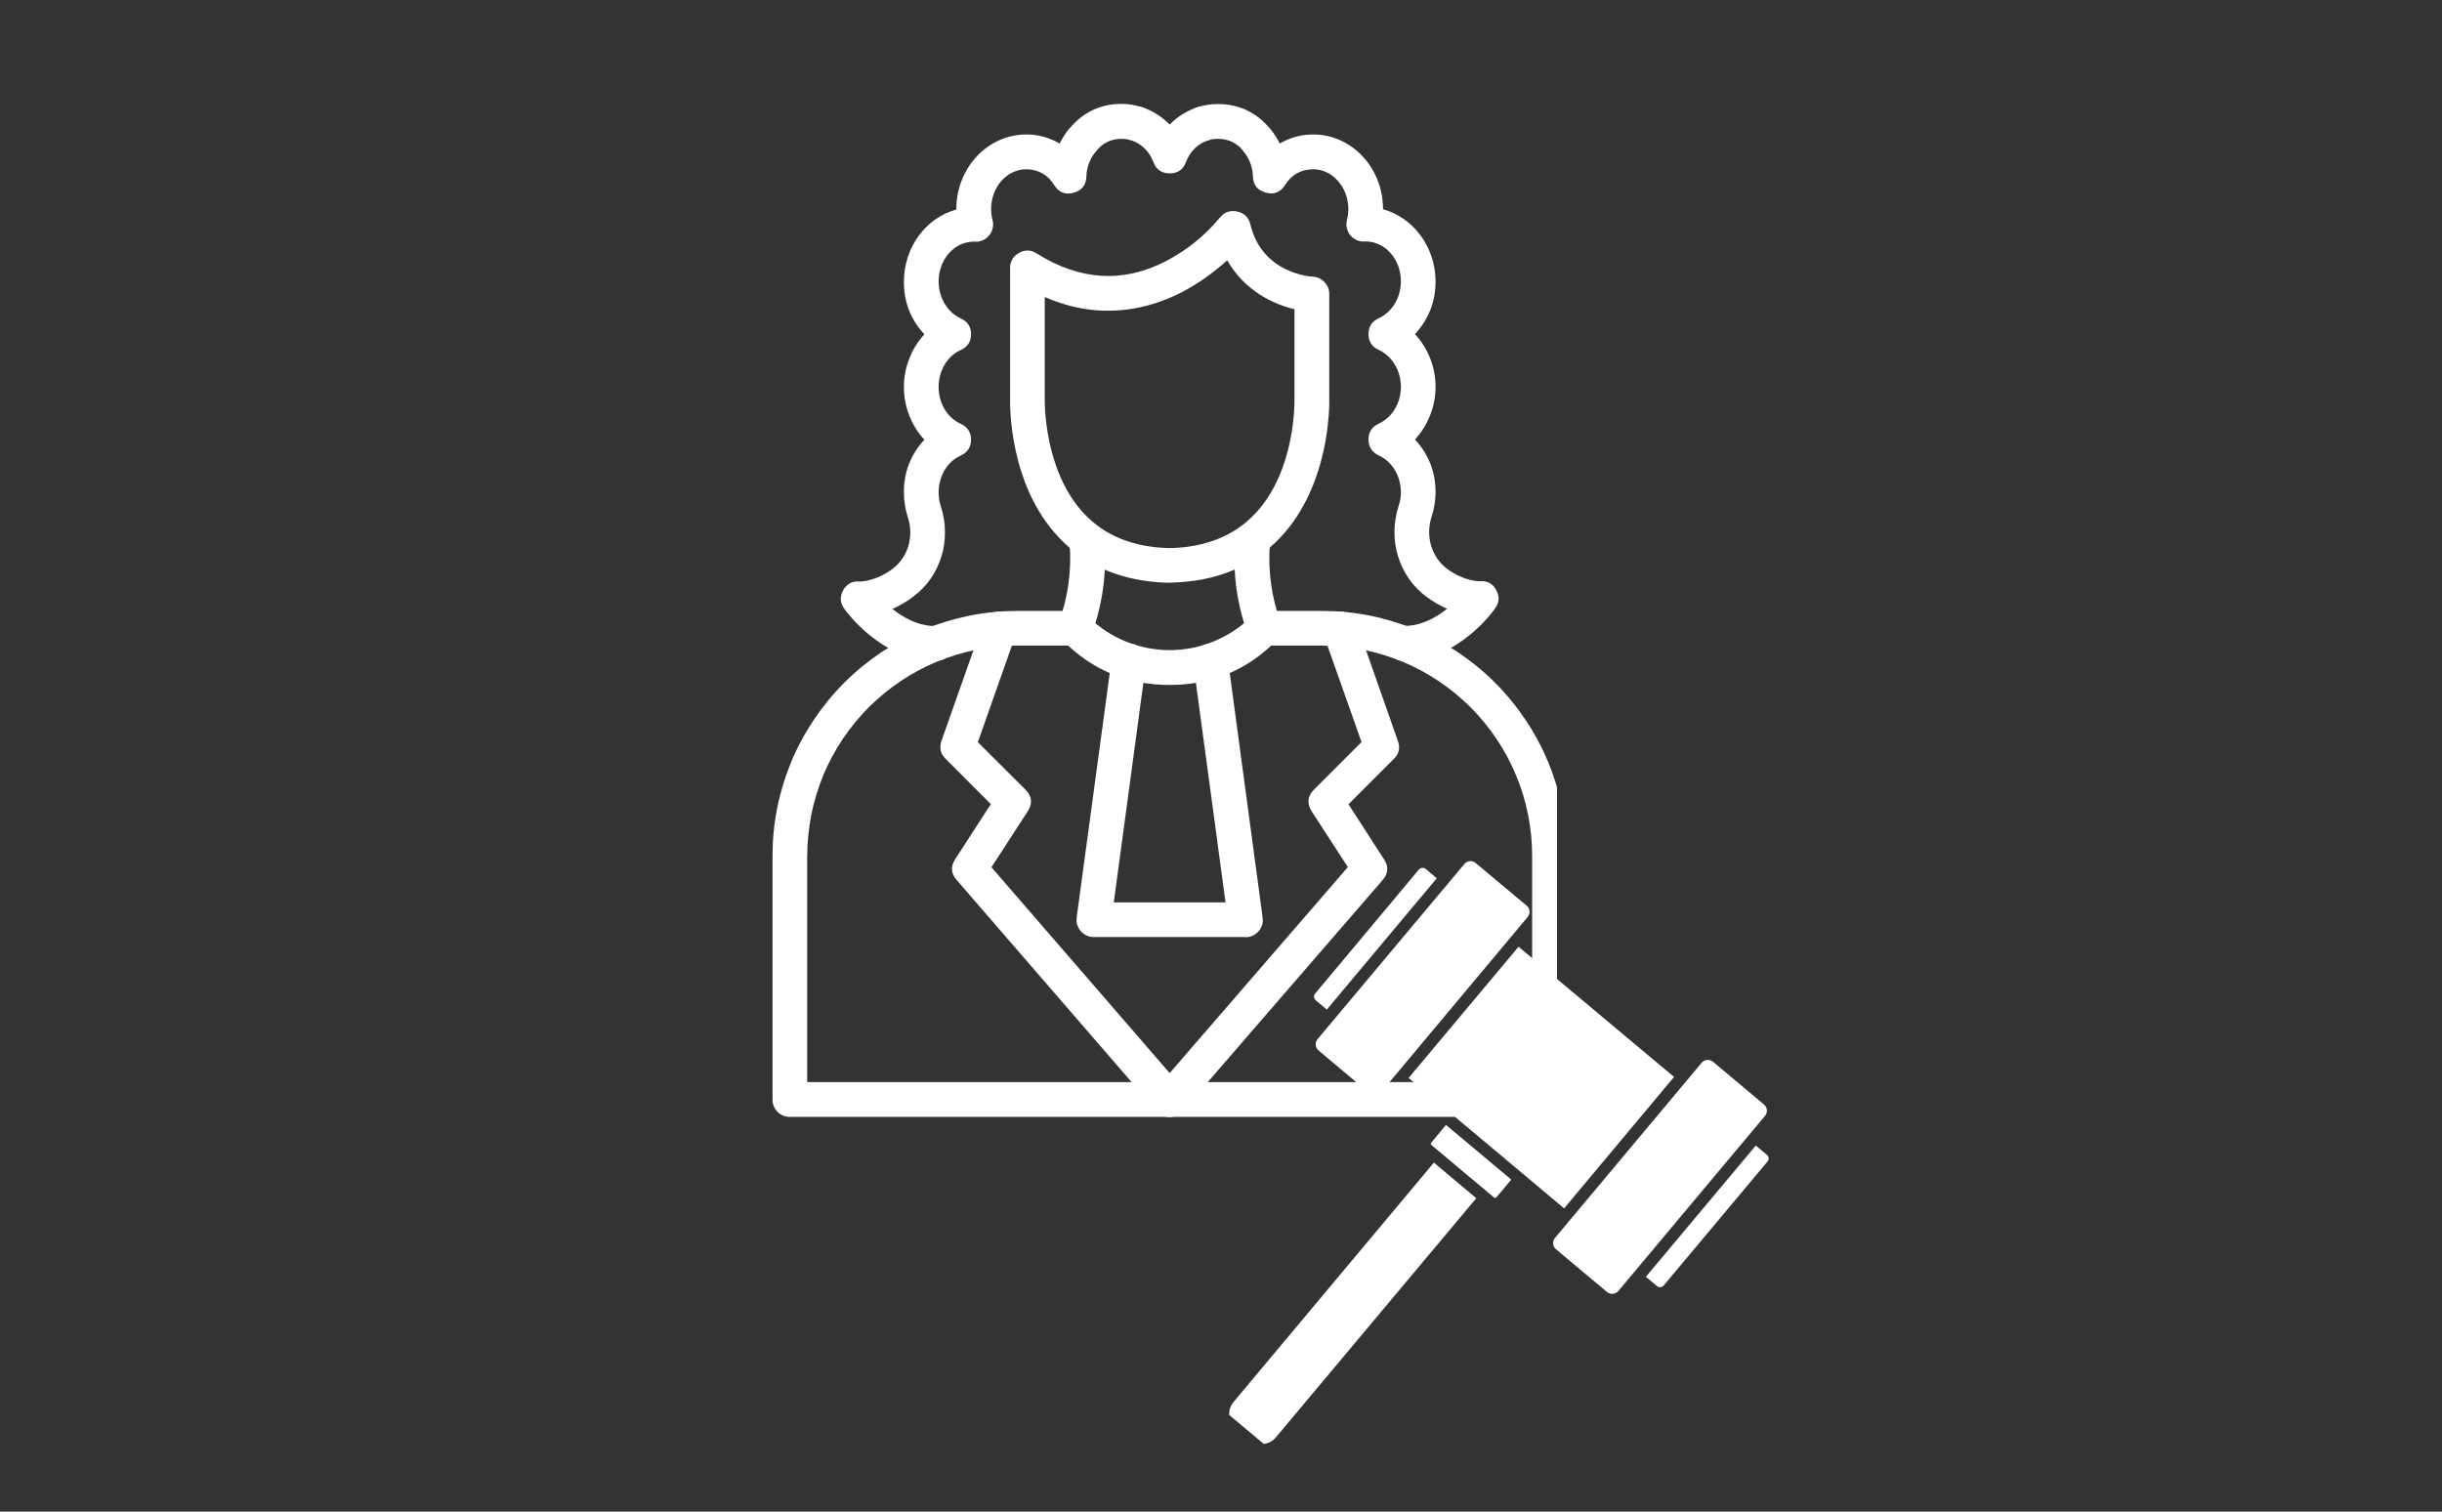<svg xmlns="http://www.w3.org/2000/svg" xmlns:xlink="http://www.w3.org/1999/xlink" width="84" zoomAndPan="magnify" viewBox="0 0 63 39" height="52" preserveAspectRatio="xMidYMid meet" version="1.0"><rect x="0" y="0" width="63" height="39" fill="#333333" stroke="none"/><defs><clipPath id="2fac364ddd"><path d="M 30 2.684 L 32 2.684 L 32 4 L 30 4 Z M 30 2.684 " clip-rule="nonzero"/></clipPath><clipPath id="9562214219"><path d="M 28 2.684 L 30 2.684 L 30 4 L 28 4 Z M 28 2.684 " clip-rule="nonzero"/></clipPath><clipPath id="a4757c15ea"><path d="M 19.918 15 L 40.168 15 L 40.168 28.934 L 19.918 28.934 Z M 19.918 15 " clip-rule="nonzero"/></clipPath><clipPath id="28d021fc6b"><path d="M 29 15 L 37 15 L 37 28.934 L 29 28.934 Z M 29 15 " clip-rule="nonzero"/></clipPath><clipPath id="c9830ba67f"><path d="M 24 15 L 31 15 L 31 28.934 L 24 28.934 Z M 24 15 " clip-rule="nonzero"/></clipPath><clipPath id="8d95d90908"><path d="M 21 2.684 L 39 2.684 L 39 18 L 21 18 Z M 21 2.684 " clip-rule="nonzero"/></clipPath><clipPath id="df1bb63553"><path d="M 42 29 L 46 29 L 46 34 L 42 34 Z M 42 29 " clip-rule="nonzero"/></clipPath><clipPath id="b08b53bef5"><path d="M 37.285 21.605 L 46.484 29.312 L 36.852 40.812 L 27.652 33.105 Z M 37.285 21.605 " clip-rule="nonzero"/></clipPath><clipPath id="191d971d36"><path d="M 37.285 21.605 L 46.484 29.312 L 36.852 40.812 L 27.652 33.105 Z M 37.285 21.605 " clip-rule="nonzero"/></clipPath><clipPath id="6db65318e7"><path d="M 36 24 L 44 24 L 44 32 L 36 32 Z M 36 24 " clip-rule="nonzero"/></clipPath><clipPath id="46d4a8a817"><path d="M 37.285 21.605 L 46.484 29.312 L 36.852 40.812 L 27.652 33.105 Z M 37.285 21.605 " clip-rule="nonzero"/></clipPath><clipPath id="d3595bcb26"><path d="M 37.285 21.605 L 46.484 29.312 L 36.852 40.812 L 27.652 33.105 Z M 37.285 21.605 " clip-rule="nonzero"/></clipPath><clipPath id="c3251acaf6"><path d="M 33 22 L 38 22 L 38 27 L 33 27 Z M 33 22 " clip-rule="nonzero"/></clipPath><clipPath id="aeeae14477"><path d="M 37.285 21.605 L 46.484 29.312 L 36.852 40.812 L 27.652 33.105 Z M 37.285 21.605 " clip-rule="nonzero"/></clipPath><clipPath id="eeda5e58eb"><path d="M 37.285 21.605 L 46.484 29.312 L 36.852 40.812 L 27.652 33.105 Z M 37.285 21.605 " clip-rule="nonzero"/></clipPath><clipPath id="39683763de"><path d="M 33 22 L 40 22 L 40 29 L 33 29 Z M 33 22 " clip-rule="nonzero"/></clipPath><clipPath id="7e78b04ba2"><path d="M 37.285 21.605 L 46.484 29.312 L 36.852 40.812 L 27.652 33.105 Z M 37.285 21.605 " clip-rule="nonzero"/></clipPath><clipPath id="75278282f9"><path d="M 37.285 21.605 L 46.484 29.312 L 36.852 40.812 L 27.652 33.105 Z M 37.285 21.605 " clip-rule="nonzero"/></clipPath><clipPath id="0b366011a3"><path d="M 40 27 L 46 27 L 46 34 L 40 34 Z M 40 27 " clip-rule="nonzero"/></clipPath><clipPath id="c14054a1a2"><path d="M 37.285 21.605 L 46.484 29.312 L 36.852 40.812 L 27.652 33.105 Z M 37.285 21.605 " clip-rule="nonzero"/></clipPath><clipPath id="4430dc985a"><path d="M 37.285 21.605 L 46.484 29.312 L 36.852 40.812 L 27.652 33.105 Z M 37.285 21.605 " clip-rule="nonzero"/></clipPath><clipPath id="8b25f86837"><path d="M 36 29 L 39 29 L 39 31 L 36 31 Z M 36 29 " clip-rule="nonzero"/></clipPath><clipPath id="acd26a87de"><path d="M 37.285 21.605 L 46.484 29.312 L 36.852 40.812 L 27.652 33.105 Z M 37.285 21.605 " clip-rule="nonzero"/></clipPath><clipPath id="670883b9f9"><path d="M 37.285 21.605 L 46.484 29.312 L 36.852 40.812 L 27.652 33.105 Z M 37.285 21.605 " clip-rule="nonzero"/></clipPath><clipPath id="9c4e430bd1"><path d="M 31 29 L 39 29 L 39 38 L 31 38 Z M 31 29 " clip-rule="nonzero"/></clipPath><clipPath id="7643d18304"><path d="M 37.285 21.605 L 46.484 29.312 L 36.852 40.812 L 27.652 33.105 Z M 37.285 21.605 " clip-rule="nonzero"/></clipPath><clipPath id="083a765d23"><path d="M 37.285 21.605 L 46.484 29.312 L 36.852 40.812 L 27.652 33.105 Z M 37.285 21.605 " clip-rule="nonzero"/></clipPath></defs><g clip-path="url(#2fac364ddd)"><path fill="#ffffff" d="M 31.02 3.645 C 30.898 3.645 30.789 3.602 30.703 3.516 C 30.617 3.426 30.57 3.32 30.57 3.199 C 30.57 3.074 30.617 2.969 30.703 2.879 C 30.789 2.793 30.898 2.75 31.02 2.75 C 31.145 2.75 31.25 2.793 31.336 2.879 C 31.426 2.969 31.469 3.074 31.469 3.199 C 31.469 3.32 31.426 3.426 31.336 3.516 C 31.25 3.602 31.145 3.645 31.02 3.645 Z M 31.02 3.645 " fill-opacity="1" fill-rule="nonzero"/></g><g clip-path="url(#9562214219)"><path fill="#ffffff" d="M 29.336 3.645 C 29.211 3.645 29.105 3.602 29.02 3.516 C 28.93 3.426 28.887 3.32 28.887 3.199 C 28.887 3.074 28.93 2.969 29.02 2.879 C 29.105 2.793 29.211 2.75 29.336 2.75 C 29.457 2.75 29.562 2.793 29.652 2.879 C 29.738 2.969 29.785 3.074 29.785 3.199 C 29.785 3.32 29.738 3.43 29.652 3.516 C 29.562 3.605 29.457 3.648 29.332 3.645 Z M 29.336 3.645 " fill-opacity="1" fill-rule="nonzero"/></g><g clip-path="url(#a4757c15ea)"><path fill="#ffffff" d="M 39.977 28.816 L 20.379 28.816 C 20.254 28.816 20.148 28.773 20.059 28.684 C 19.973 28.598 19.93 28.492 19.93 28.367 L 19.93 22.078 C 19.93 21.664 19.969 21.254 20.051 20.844 C 20.133 20.438 20.254 20.043 20.41 19.66 C 20.57 19.277 20.766 18.914 20.996 18.57 C 21.227 18.227 21.488 17.906 21.781 17.613 C 22.074 17.32 22.395 17.059 22.738 16.828 C 23.082 16.598 23.445 16.402 23.828 16.242 C 24.211 16.086 24.609 15.965 25.016 15.883 C 25.422 15.801 25.832 15.762 26.246 15.762 L 27.738 15.762 C 27.863 15.762 27.969 15.805 28.055 15.891 C 28.145 15.98 28.188 16.086 28.188 16.211 C 28.188 16.332 28.145 16.438 28.055 16.527 C 27.969 16.613 27.863 16.656 27.738 16.656 L 26.246 16.656 C 25.891 16.66 25.539 16.695 25.188 16.762 C 24.84 16.832 24.5 16.938 24.172 17.07 C 23.844 17.207 23.531 17.375 23.234 17.574 C 22.941 17.77 22.668 17.996 22.414 18.246 C 22.164 18.5 21.938 18.773 21.742 19.066 C 21.543 19.363 21.375 19.676 21.238 20.004 C 21.105 20.332 21 20.672 20.93 21.02 C 20.863 21.371 20.828 21.723 20.824 22.078 L 20.824 27.918 L 39.527 27.918 L 39.527 22.078 C 39.527 21.723 39.492 21.371 39.422 21.02 C 39.352 20.672 39.25 20.332 39.113 20.004 C 38.977 19.676 38.809 19.363 38.609 19.066 C 38.414 18.773 38.188 18.5 37.938 18.246 C 37.684 17.996 37.41 17.77 37.117 17.574 C 36.82 17.375 36.508 17.207 36.18 17.07 C 35.852 16.938 35.512 16.832 35.164 16.762 C 34.812 16.695 34.461 16.66 34.105 16.656 L 32.613 16.656 C 32.488 16.656 32.383 16.613 32.297 16.527 C 32.207 16.438 32.164 16.332 32.164 16.211 C 32.164 16.086 32.207 15.98 32.297 15.891 C 32.383 15.805 32.488 15.762 32.613 15.762 L 34.105 15.762 C 34.52 15.762 34.93 15.801 35.34 15.883 C 35.746 15.965 36.141 16.086 36.523 16.242 C 36.906 16.402 37.27 16.598 37.613 16.828 C 37.957 17.059 38.277 17.32 38.57 17.613 C 38.863 17.906 39.125 18.227 39.355 18.57 C 39.586 18.914 39.781 19.277 39.941 19.66 C 40.098 20.043 40.219 20.438 40.301 20.844 C 40.383 21.254 40.422 21.664 40.422 22.078 L 40.422 28.367 C 40.422 28.492 40.379 28.598 40.293 28.684 C 40.203 28.773 40.098 28.816 39.977 28.816 Z M 39.977 28.816 " fill-opacity="1" fill-rule="nonzero"/></g><path fill="#ffffff" d="M 32.613 16.656 C 32.402 16.656 32.262 16.559 32.191 16.363 C 31.914 15.598 31.805 14.812 31.859 14 C 31.871 13.875 31.922 13.773 32.016 13.691 C 32.109 13.609 32.219 13.574 32.34 13.582 C 32.465 13.59 32.566 13.641 32.648 13.738 C 32.73 13.832 32.766 13.938 32.758 14.062 C 32.711 14.746 32.805 15.414 33.039 16.059 C 33.082 16.172 33.074 16.289 33.023 16.398 C 32.973 16.512 32.887 16.59 32.77 16.633 C 32.719 16.648 32.668 16.66 32.613 16.656 Z M 32.613 16.656 " fill-opacity="1" fill-rule="nonzero"/><path fill="#ffffff" d="M 27.738 16.656 C 27.688 16.656 27.637 16.648 27.586 16.633 C 27.469 16.59 27.387 16.512 27.332 16.398 C 27.281 16.289 27.277 16.172 27.316 16.059 C 27.551 15.414 27.645 14.746 27.598 14.062 C 27.59 13.938 27.625 13.832 27.707 13.738 C 27.789 13.645 27.891 13.59 28.016 13.582 C 28.141 13.574 28.25 13.609 28.344 13.691 C 28.438 13.773 28.488 13.879 28.496 14 C 28.551 14.812 28.441 15.598 28.164 16.363 C 28.094 16.562 27.953 16.66 27.738 16.656 Z M 27.738 16.656 " fill-opacity="1" fill-rule="nonzero"/><path fill="#ffffff" d="M 30.176 17.672 C 29.098 17.672 28.18 17.293 27.422 16.527 C 27.332 16.438 27.285 16.332 27.281 16.207 C 27.281 16.078 27.324 15.973 27.414 15.883 C 27.504 15.793 27.613 15.75 27.738 15.754 C 27.863 15.754 27.969 15.801 28.059 15.895 C 28.34 16.176 28.66 16.391 29.027 16.543 C 29.395 16.695 29.777 16.773 30.176 16.773 C 30.574 16.773 30.957 16.695 31.324 16.543 C 31.691 16.391 32.016 16.176 32.293 15.895 L 32.93 16.527 C 32.172 17.293 31.254 17.672 30.176 17.672 Z M 30.176 17.672 " fill-opacity="1" fill-rule="nonzero"/><path fill="#ffffff" d="M 32.129 24.176 L 28.223 24.176 C 28.086 24.176 27.973 24.125 27.883 24.023 C 27.797 23.922 27.758 23.805 27.777 23.668 L 28.68 16.996 C 28.695 16.871 28.754 16.773 28.852 16.699 C 28.949 16.625 29.059 16.594 29.184 16.609 C 29.305 16.625 29.406 16.684 29.48 16.781 C 29.555 16.883 29.586 16.992 29.566 17.113 L 28.734 23.281 L 31.617 23.281 L 30.785 17.117 C 30.77 16.996 30.797 16.883 30.871 16.785 C 30.949 16.688 31.047 16.629 31.168 16.613 C 31.293 16.598 31.402 16.625 31.5 16.699 C 31.602 16.777 31.656 16.875 31.676 16.996 L 32.574 23.672 C 32.594 23.805 32.559 23.922 32.469 24.027 C 32.379 24.129 32.266 24.18 32.129 24.18 Z M 32.129 24.176 " fill-opacity="1" fill-rule="nonzero"/><g clip-path="url(#28d021fc6b)"><path fill="#ffffff" d="M 30.176 28.816 C 29.984 28.816 29.848 28.727 29.77 28.551 C 29.691 28.379 29.715 28.219 29.84 28.074 L 34.773 22.371 L 33.84 20.934 C 33.711 20.73 33.73 20.543 33.898 20.371 L 35.125 19.145 L 34.148 16.379 C 34.109 16.262 34.113 16.145 34.168 16.035 C 34.219 15.922 34.305 15.848 34.422 15.805 C 34.539 15.762 34.652 15.77 34.766 15.824 C 34.879 15.875 34.953 15.961 34.996 16.078 L 36.062 19.113 C 36.129 19.293 36.094 19.449 35.957 19.582 L 34.789 20.75 L 35.707 22.172 C 35.828 22.355 35.816 22.535 35.672 22.703 L 30.516 28.66 C 30.43 28.766 30.312 28.816 30.176 28.816 Z M 30.176 28.816 " fill-opacity="1" fill-rule="nonzero"/></g><g clip-path="url(#c9830ba67f)"><path fill="#ffffff" d="M 30.176 28.816 C 30.039 28.816 29.926 28.766 29.836 28.66 L 24.68 22.703 C 24.531 22.535 24.52 22.355 24.645 22.164 L 25.562 20.746 L 24.395 19.578 C 24.262 19.445 24.227 19.289 24.289 19.113 L 25.359 16.082 C 25.398 15.965 25.477 15.879 25.59 15.824 C 25.699 15.773 25.816 15.766 25.93 15.809 C 26.047 15.848 26.133 15.926 26.188 16.035 C 26.238 16.148 26.246 16.262 26.203 16.379 L 25.227 19.148 L 26.453 20.371 C 26.625 20.543 26.645 20.73 26.512 20.934 L 25.578 22.375 L 30.512 28.074 C 30.637 28.219 30.66 28.379 30.578 28.551 C 30.5 28.727 30.367 28.812 30.176 28.816 Z M 30.176 28.816 " fill-opacity="1" fill-rule="nonzero"/></g><path fill="#ffffff" d="M 30.207 15.035 L 30.176 15.035 C 30.16 15.035 30.148 15.035 30.133 15.035 C 28.969 15.004 28.023 14.613 27.324 13.875 C 26.031 12.516 26.055 10.457 26.059 10.293 L 26.059 6.918 C 26.059 6.742 26.137 6.609 26.293 6.523 C 26.445 6.438 26.598 6.445 26.746 6.539 C 27.859 7.242 28.988 7.309 30.094 6.73 C 30.625 6.449 31.082 6.082 31.465 5.621 C 31.582 5.473 31.73 5.418 31.914 5.457 C 32.098 5.496 32.211 5.605 32.258 5.789 C 32.562 7.074 33.848 7.137 33.859 7.137 C 33.98 7.141 34.082 7.188 34.164 7.273 C 34.25 7.359 34.293 7.465 34.293 7.586 L 34.293 10.289 C 34.297 10.457 34.316 12.512 33.027 13.871 C 32.324 14.613 31.379 15.004 30.215 15.031 Z M 26.953 7.664 L 26.953 10.301 C 26.953 10.305 26.953 10.309 26.953 10.312 C 26.953 10.332 26.918 12.148 27.977 13.262 C 28.508 13.824 29.238 14.117 30.156 14.141 L 30.195 14.141 C 31.109 14.117 31.844 13.82 32.375 13.258 C 33.438 12.137 33.395 10.332 33.395 10.312 C 33.395 10.309 33.395 10.305 33.395 10.301 L 33.395 7.977 C 32.824 7.844 32.094 7.48 31.66 6.715 C 31.312 7.031 30.93 7.305 30.512 7.527 C 29.672 7.965 28.414 8.301 26.957 7.664 Z M 26.953 7.664 " fill-opacity="1" fill-rule="nonzero"/><path fill="#ffffff" d="M 27.918 4.074 C 27.797 4.074 27.688 4.031 27.602 3.941 C 27.516 3.855 27.469 3.75 27.469 3.625 C 27.469 3.5 27.516 3.395 27.602 3.309 C 27.688 3.223 27.797 3.176 27.918 3.176 C 28.043 3.176 28.148 3.223 28.234 3.309 C 28.324 3.395 28.367 3.5 28.367 3.625 C 28.367 3.75 28.324 3.855 28.234 3.941 C 28.148 4.031 28.043 4.074 27.918 4.074 Z M 27.918 4.074 " fill-opacity="1" fill-rule="nonzero"/><path fill="#ffffff" d="M 32.434 4.074 C 32.309 4.074 32.203 4.031 32.117 3.941 C 32.027 3.855 31.984 3.75 31.984 3.625 C 31.984 3.5 32.027 3.395 32.117 3.309 C 32.203 3.223 32.309 3.176 32.434 3.176 C 32.559 3.176 32.664 3.223 32.75 3.309 C 32.84 3.395 32.883 3.5 32.883 3.625 C 32.883 3.75 32.84 3.855 32.75 3.941 C 32.664 4.031 32.559 4.074 32.434 4.074 Z M 32.434 4.074 " fill-opacity="1" fill-rule="nonzero"/><g clip-path="url(#8d95d90908)"><path fill="#ffffff" d="M 36.234 17.047 L 36.195 17.047 C 36.07 17.043 35.965 16.996 35.879 16.906 C 35.793 16.82 35.75 16.711 35.754 16.59 C 35.758 16.465 35.801 16.359 35.891 16.273 C 35.98 16.188 36.086 16.145 36.211 16.148 C 36.652 16.156 37.043 15.938 37.332 15.707 C 37.141 15.621 36.961 15.516 36.793 15.391 C 36.086 14.863 35.801 13.926 36.082 13.055 C 36.121 12.938 36.141 12.82 36.141 12.703 C 36.141 12.281 35.914 11.906 35.57 11.75 C 35.395 11.668 35.305 11.531 35.305 11.34 C 35.305 11.145 35.395 11.012 35.57 10.93 C 35.914 10.773 36.141 10.402 36.141 9.98 C 36.141 9.559 35.914 9.188 35.57 9.027 C 35.395 8.949 35.305 8.812 35.305 8.617 C 35.305 8.426 35.395 8.289 35.57 8.211 C 35.914 8.051 36.141 7.68 36.141 7.254 C 36.141 6.691 35.734 6.23 35.234 6.23 L 35.211 6.23 C 35.141 6.238 35.07 6.227 35.004 6.195 C 34.938 6.168 34.883 6.125 34.836 6.07 C 34.793 6.016 34.762 5.953 34.746 5.883 C 34.73 5.812 34.73 5.742 34.75 5.672 C 34.773 5.578 34.785 5.48 34.785 5.387 C 34.781 4.828 34.375 4.367 33.879 4.367 C 33.559 4.371 33.316 4.508 33.148 4.781 C 33.027 4.965 32.863 5.027 32.652 4.969 C 32.441 4.91 32.332 4.773 32.324 4.555 C 32.316 4.316 32.238 4.105 32.094 3.918 L 32.086 3.906 C 31.918 3.691 31.695 3.582 31.422 3.582 C 31.332 3.582 31.246 3.594 31.164 3.621 L 31.156 3.621 C 30.883 3.727 30.695 3.914 30.594 4.188 C 30.52 4.379 30.379 4.473 30.176 4.473 C 29.973 4.473 29.832 4.379 29.758 4.188 C 29.656 3.914 29.469 3.727 29.199 3.621 L 29.188 3.621 C 29.105 3.594 29.02 3.582 28.93 3.582 C 28.656 3.582 28.438 3.695 28.27 3.91 L 28.258 3.922 C 28.113 4.109 28.035 4.32 28.027 4.555 C 28.02 4.777 27.91 4.914 27.699 4.973 C 27.488 5.031 27.324 4.969 27.203 4.785 C 27.039 4.512 26.793 4.371 26.477 4.367 C 25.977 4.367 25.57 4.824 25.57 5.391 C 25.57 5.484 25.582 5.582 25.605 5.676 C 25.625 5.746 25.625 5.816 25.609 5.887 C 25.594 5.957 25.562 6.02 25.52 6.074 C 25.473 6.129 25.414 6.172 25.352 6.199 C 25.285 6.23 25.215 6.242 25.145 6.234 L 25.121 6.234 C 24.621 6.234 24.215 6.695 24.215 7.258 C 24.215 7.68 24.441 8.055 24.785 8.215 C 24.961 8.293 25.051 8.43 25.051 8.621 C 25.051 8.816 24.961 8.953 24.785 9.031 C 24.438 9.188 24.215 9.562 24.215 9.984 C 24.215 10.406 24.438 10.777 24.785 10.934 C 24.961 11.016 25.051 11.148 25.051 11.344 C 25.051 11.535 24.961 11.672 24.785 11.754 C 24.438 11.91 24.215 12.281 24.215 12.707 C 24.215 12.824 24.234 12.941 24.27 13.059 C 24.555 13.93 24.27 14.867 23.559 15.395 C 23.395 15.52 23.215 15.625 23.023 15.711 C 23.312 15.941 23.699 16.156 24.145 16.152 C 24.266 16.148 24.375 16.191 24.465 16.277 C 24.551 16.363 24.598 16.469 24.602 16.594 C 24.602 16.715 24.562 16.824 24.477 16.91 C 24.391 17 24.285 17.047 24.16 17.051 L 24.121 17.051 C 22.75 17.051 21.824 15.766 21.785 15.711 C 21.672 15.555 21.66 15.395 21.754 15.227 C 21.848 15.062 21.984 14.988 22.172 15.004 C 22.219 15.004 22.598 14.996 23.027 14.676 C 23.426 14.379 23.586 13.84 23.418 13.336 C 23.352 13.129 23.32 12.922 23.32 12.703 C 23.316 12.184 23.492 11.73 23.848 11.344 C 23.676 11.16 23.547 10.949 23.457 10.715 C 23.363 10.48 23.32 10.238 23.32 9.984 C 23.32 9.734 23.363 9.492 23.457 9.258 C 23.547 9.023 23.676 8.812 23.848 8.625 C 23.492 8.242 23.316 7.789 23.32 7.266 C 23.32 6.371 23.895 5.617 24.672 5.406 L 24.672 5.395 C 24.672 4.332 25.48 3.469 26.477 3.469 C 26.785 3.469 27.07 3.547 27.336 3.703 C 27.402 3.574 27.48 3.453 27.57 3.34 L 27.586 3.324 C 27.934 2.898 28.383 2.684 28.93 2.68 C 29.113 2.68 29.289 2.711 29.461 2.766 L 29.477 2.77 C 29.746 2.863 29.977 3.012 30.176 3.215 C 30.375 3.012 30.609 2.863 30.875 2.773 L 30.891 2.77 C 31.062 2.711 31.242 2.684 31.422 2.684 C 31.973 2.688 32.418 2.902 32.77 3.324 L 32.781 3.344 C 32.875 3.453 32.953 3.574 33.016 3.703 C 33.281 3.547 33.57 3.469 33.879 3.469 C 34.871 3.469 35.68 4.328 35.68 5.391 L 35.68 5.398 C 36.457 5.613 37.035 6.367 37.035 7.262 C 37.035 7.781 36.859 8.234 36.504 8.621 C 36.676 8.805 36.805 9.016 36.898 9.25 C 36.988 9.484 37.035 9.727 37.035 9.98 C 37.035 10.23 36.988 10.473 36.898 10.707 C 36.805 10.941 36.676 11.152 36.504 11.34 C 36.859 11.723 37.035 12.176 37.035 12.699 C 37.035 12.914 37 13.125 36.934 13.328 C 36.77 13.832 36.93 14.371 37.328 14.672 C 37.758 14.992 38.137 14.996 38.18 14.996 C 38.367 14.98 38.508 15.055 38.598 15.219 C 38.691 15.387 38.684 15.551 38.566 15.703 C 38.531 15.762 37.602 17.047 36.234 17.047 Z M 36.234 17.047 " fill-opacity="1" fill-rule="nonzero"/></g><g clip-path="url(#df1bb63553)"><g clip-path="url(#b08b53bef5)"><g clip-path="url(#191d971d36)"><path fill="#ffffff" d="M 42.922 33.164 L 45.598 29.969 C 45.645 29.914 45.637 29.836 45.582 29.793 L 45.297 29.555 L 42.461 32.941 L 42.746 33.18 C 42.797 33.223 42.875 33.219 42.922 33.164 " fill-opacity="1" fill-rule="nonzero"/></g></g></g><g clip-path="url(#6db65318e7)"><g clip-path="url(#46d4a8a817)"><g clip-path="url(#d3595bcb26)"><path fill="#ffffff" d="M 39.305 30.297 L 40.352 31.176 L 43.188 27.785 L 39.176 24.426 L 36.34 27.812 L 39.305 30.297 " fill-opacity="1" fill-rule="nonzero"/></g></g></g><g clip-path="url(#c3251acaf6)"><g clip-path="url(#aeeae14477)"><g clip-path="url(#eeda5e58eb)"><path fill="#ffffff" d="M 36.605 22.434 L 33.93 25.633 C 33.883 25.684 33.891 25.762 33.945 25.809 L 34.23 26.047 L 37.066 22.66 L 36.781 22.418 C 36.73 22.375 36.652 22.383 36.605 22.434 " fill-opacity="1" fill-rule="nonzero"/></g></g></g><g clip-path="url(#39683763de)"><g clip-path="url(#7e78b04ba2)"><g clip-path="url(#75278282f9)"><path fill="#ffffff" d="M 33.992 26.809 C 33.918 26.898 33.93 27.031 34.02 27.105 L 35.332 28.207 C 35.422 28.277 35.555 28.266 35.629 28.18 L 39.41 23.66 C 39.484 23.574 39.473 23.441 39.387 23.367 L 38.07 22.266 C 37.984 22.191 37.852 22.203 37.777 22.293 L 33.992 26.809 " fill-opacity="1" fill-rule="nonzero"/></g></g></g><g clip-path="url(#0b366011a3)"><g clip-path="url(#c14054a1a2)"><g clip-path="url(#4430dc985a)"><path fill="#ffffff" d="M 40.141 32.23 L 41.457 33.332 C 41.543 33.406 41.676 33.395 41.75 33.309 L 45.535 28.789 C 45.609 28.703 45.598 28.57 45.508 28.496 L 44.195 27.395 C 44.105 27.32 43.973 27.332 43.898 27.422 L 40.117 31.938 C 40.043 32.027 40.055 32.16 40.141 32.23 " fill-opacity="1" fill-rule="nonzero"/></g></g></g><g clip-path="url(#8b25f86837)"><g clip-path="url(#acd26a87de)"><g clip-path="url(#670883b9f9)"><path fill="#ffffff" d="M 36.93 29.543 L 38.543 30.895 C 38.562 30.91 38.594 30.906 38.609 30.887 L 38.988 30.434 L 37.305 29.023 L 36.926 29.477 C 36.91 29.496 36.91 29.527 36.93 29.543 " fill-opacity="1" fill-rule="nonzero"/></g></g></g><g clip-path="url(#9c4e430bd1)"><g clip-path="url(#7643d18304)"><g clip-path="url(#083a765d23)"><path fill="#ffffff" d="M 31.875 36.828 L 32.258 37.148 C 32.457 37.312 32.746 37.285 32.91 37.09 L 38.086 30.914 L 36.992 29.996 L 31.82 36.176 C 31.656 36.371 31.68 36.664 31.875 36.828 " fill-opacity="1" fill-rule="nonzero"/></g></g></g></svg>